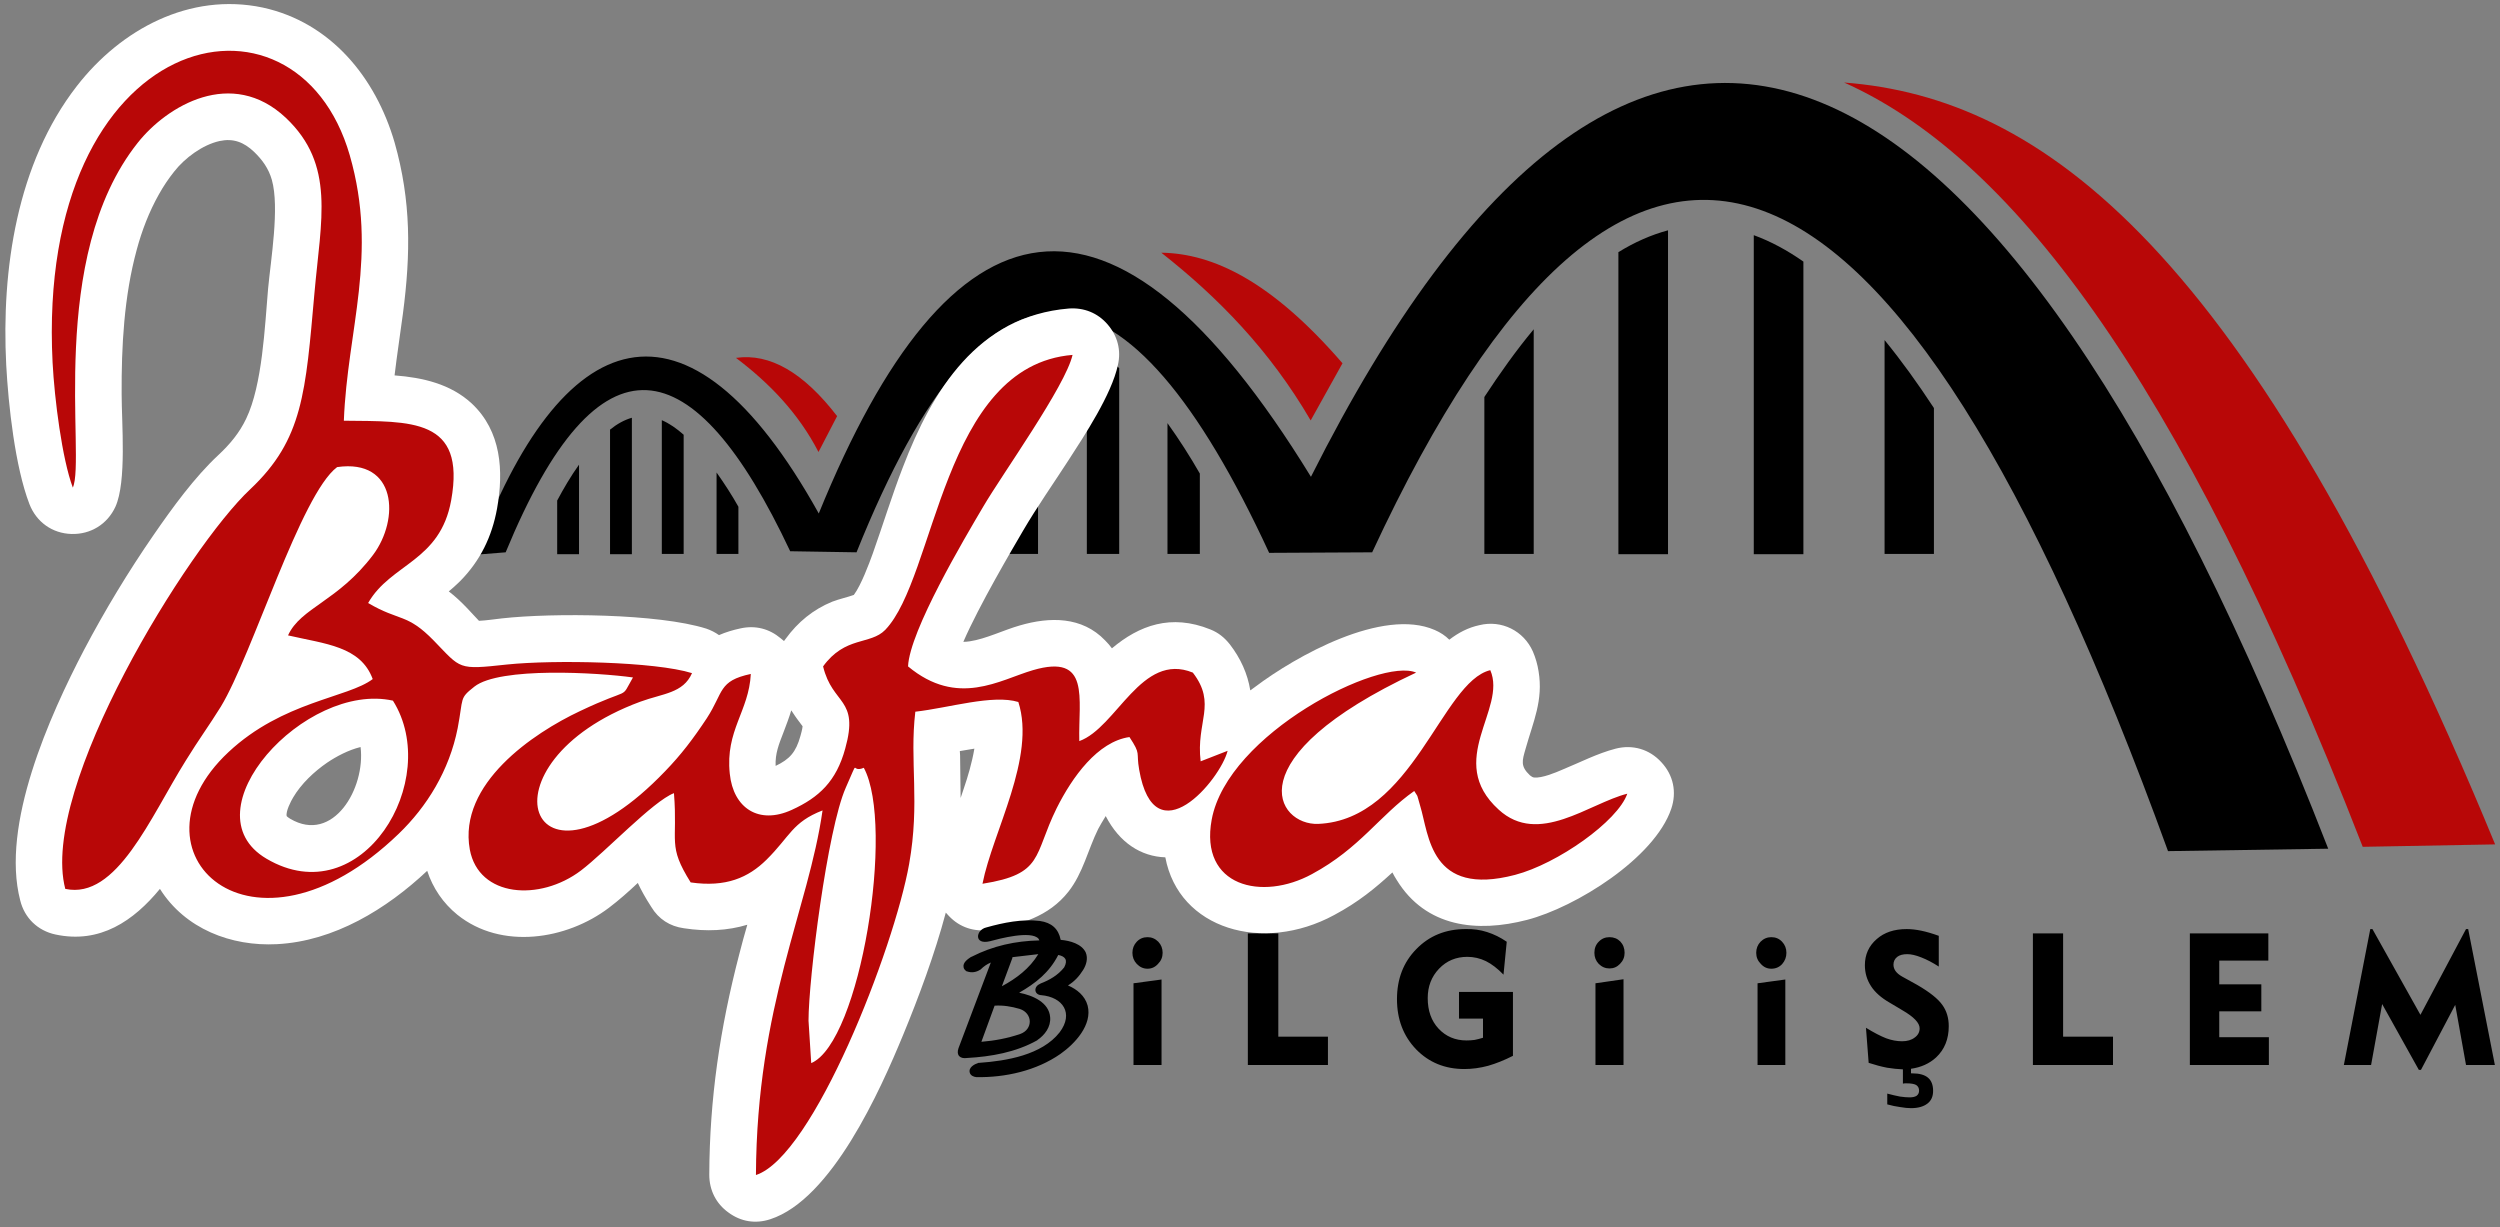 <svg version="1.2" xmlns="http://www.w3.org/2000/svg" viewBox="0 0 927 455" width="927" height="455">
	<rect x="0" y="0" width="927" height="455" fill="#808080" stroke="none"/>
	<title>bafra bilgi işlem logo-pdf</title>
	<defs>
		<clipPath clipPathUnits="userSpaceOnUse" id="cp1">
			<path d="m0 0h927v455h-927z"/>
		</clipPath>
	</defs>
	<style>
		.s0 { fill: #000000 } 
		.s1 { fill: #b80707 } 
		.s2 { fill: #ffffff } 
	</style>
	<g id="Page 1" clip-path="url(#cp1)">
		<path id="Path 1" class="s0" d="m419.9 353.3q0-2.4 1.6-4.1 1.6-1.7 4-1.7 2.3 0 4 1.7 1.6 1.7 1.6 4.1 0 2.4-1.7 4.1-1.6 1.8-3.9 1.8-2.3 0-4-1.8-1.6-1.7-1.6-4.1zm10.8 41.6h-10.4v-30.3l10.4-1.4zm32 0v-48.8h11.3v38.3h18.4v10.5zm98.3-27.1v23.7q-4.7 2.4-9.2 3.7-4.5 1.2-8.8 1.2-10.8 0-17.9-7.3-7.1-7.4-7.1-18.6 0-11.3 7.2-18.6 7.2-7.4 18.3-7.4 4.2-0.1 7.9 1.1 3.8 1.2 7.3 3.6l-1.2 12.2q-3.3-3.4-6.5-5-3.3-1.6-6.9-1.6-6.3 0-10.5 4.4-4.2 4.4-4.2 10.9 0 7 4 11.3 4.1 4.4 10.4 4.4 1.5 0 3-0.2 1.5-0.3 3.1-0.8v-7.1h-8.9v-9.9zm30.2-14.5q0-2.5 1.6-4.1 1.6-1.7 4-1.7 2.4 0 4 1.6 1.6 1.7 1.6 4.2 0 2.4-1.7 4.1-1.6 1.7-3.9 1.7-2.3 0-4-1.7-1.6-1.7-1.6-4.1zm10.8 41.6h-10.4v-30.3l10.4-1.5zm49.2-41.6q0-2.4 1.6-4.1 1.7-1.7 4-1.7 2.4 0 4 1.7 1.6 1.7 1.6 4.1 0 2.4-1.6 4.2-1.6 1.7-4 1.7-2.3 0-3.9-1.8-1.7-1.7-1.7-4.1zm10.8 41.6h-10.3v-30.3l10.3-1.4zm29.9-13.8q4.4 2.7 7.5 3.9 3 1.1 5.9 1.1 2.9 0 4.7-1.4 1.8-1.3 1.8-3.4 0-3-6.4-6.7-1-0.6-1.5-0.9l-3.2-1.9q-4.7-2.7-6.9-6.1-2.3-3.5-2.3-7.8 0-5.9 4.4-9.7 4.2-3.7 11.1-3.7 2.5 0 5.4 0.6 2.9 0.6 6.5 1.9v11.4q-3.4-2.2-6.5-3.4-3-1.2-5.2-1.2-2.4 0-3.7 1-1.4 1.1-1.4 2.9 0 1.3 0.8 2.4 0.8 1.1 2.4 2l5.6 3.1q6.9 4 9.3 7.4 2.4 3.3 2.4 7.9 0 7.2-4.7 11.6-3.7 3.4-9.3 4.2v1.7h0.5q3.9 0 5.8 1.6 1.9 1.6 1.9 4.9 0 3.1-2.1 4.7-2.2 1.7-6.1 1.7-1.7 0-4-0.4-2.3-0.3-4.8-1v-4q2.6 0.7 4.7 1.1 2.1 0.3 3.6 0.3 1.7 0 2.6-0.6 0.9-0.7 0.9-1.9 0-1.4-1.1-2.1-1.1-0.6-3.5-0.6-0.2 0-0.7 0-0.4 0.1-0.7 0.1v-5.3h-0.2q-2.6-0.1-5.7-0.6-3.1-0.6-6.8-1.8zm61.9 13.8v-48.8h11.2v38.3h18.5v10.5zm58.2 0v-48.8h29.1v10.1h-18.2v8.8h15.6v10h-15.6v9.6h18.4v10.3zm57.1 0l9.8-50.4h0.8l17.8 31.8 16.9-31.8h0.8l9.9 50.4h-10.7l-4-22.3-12.7 24.1h-0.8l-13.6-24.4-4.1 22.6zm-170.3-268.8c6.3 7.7 12.4 16.2 18.3 25.2v54.1h-18.3zm-48.5-38.9c6.3 2.3 12.4 5.6 18.4 9.8v108.5h-18.4zm-50.2 6.3c6-3.7 12.1-6.4 18.4-8.1v120.1h-18.4zm-49.7 53.7c5.7-8.7 11.8-17.3 18.3-25.1v83.3h-18.3zm-117.5 9.7c4.3 6 8.4 12.4 12 18.7v29.8h-12zm-29.9-28.5c4.1 1.9 8.1 4.7 12 8.1v68.9h-12zm-30.1 4.1c3.9-2.9 7.9-5 12-6.1v79h-12zm-31 41c3.6-6.8 7.7-13.7 12-20.1v52h-12zm-76.2 1.7c2.9 4.1 5.7 8.4 8.1 12.7v17.5h-8.1zm-20.3-19.4c2.8 1.2 5.5 3.1 8.1 5.4v44.2h-8.1zm-19.2 3.5c2.6-2.1 5.3-3.6 8.1-4.4v50.6h-8.1zm-19.6 26.3c2.4-4.5 5.1-9.1 8.1-13.3v33.2h-8.1z"/>
		<path id="Path 2" class="s1" d="m272.9 132.7q18.8-2.7 37.5 21.6l-6.9 13.3c-7.5-14.5-18.3-25.6-30.6-34.9zm157.7-39c19.3 0.3 40.9 10.6 67.2 41l-11.8 21.2c-15.2-26.1-34.4-45.7-55.4-62.2zm494.6 219.4l-49.1 0.9c-69.3-178.2-132.4-256.6-192.3-283.4 72.8 5.6 149.9 60.5 241.4 282.5z"/>
		<path id="Path 3" class="s0" d="m803.9 315.6c-101.9-281.1-200.2-315.1-295.1-110.8l-38.2 0.2c-52.4-113.3-103.5-123.6-153-0.2l-24.6-0.4c-35.7-75.9-70.9-83.5-105.5 0.4l-11.3 0.9c31.6-85.6 78.2-103.7 127.4-15.3 48.6-119.4 108.3-134.5 182.5-13.6 118.7-236.2 252.4-182.8 377.2 137.9z"/>
		<path id="Path 4" fill-rule="evenodd" class="s2" d="m463.6 256q0.9-0.7 1.8-1.3c15.1-11.4 47.3-29.5 66.6-21.1 2.1 0.9 3.9 2.1 5.4 3.6 3.4-2.6 7-4.5 11.2-5.4 8.2-2 16.4 2.1 19.8 9.8q1.5 3.5 2.1 7.3c1.8 10.8-2 18.7-4.8 28.7-1.3 4.5-2 6.5 1.6 9.9 0.6 0.4 1 0.8 1.6 0.8 2.8 0.3 7.9-1.8 10.4-2.9 6.6-2.7 12.9-6 19.8-7.8 6.3-1.6 12.5 0.2 16.9 5 4.5 4.8 5.8 11.1 3.7 17.3-6.2 18.3-35.4 36.5-53.5 41.2-18.5 4.8-37.5 2.8-48.3-14.8q-0.9-1.4-1.6-2.8c-6.3 5.8-12.6 11-21.6 15.8-26.4 14.3-57.6 5.3-62.6-21.4-9-0.3-17-5.4-22.1-15.3-1.2 1.9-2.2 3.7-2.8 4.8-3.8 7.7-5.6 16.3-11 23.2-7.3 9.3-18 12.4-29.2 14.2-5.8 0.8-11.1-0.9-15.1-5.1q-0.6-0.7-1.2-1.3c-4.1 15.4-10.1 31.5-15.8 45.3-8.5 20.6-26.5 61-49.3 68.4-5.5 1.8-10.9 0.9-15.5-2.5-4.6-3.3-7.1-8.3-7.1-14 0.1-28.2 4-54.4 11.1-81.7q1.4-5.5 3-11c-7.3 2.2-15.1 2.6-23.5 1.3-5.2-0.7-9.4-3.4-12.1-7.9-2.2-3.4-3.8-6.3-5-8.9-3.4 3.2-7 6.4-10.7 9.2-15.7 11.9-39.9 15.7-56.2 2.6-5.3-4.3-9.1-9.9-11.2-16.3-15.1 14.2-34.5 26.1-55.7 27.2-17 0.9-34.1-5.7-43.4-20.5-9.7 11.8-22.2 20.5-38.8 16.9-6.5-1.4-11.4-6.1-13-12.6-7.3-28 10.9-68.5 23.7-93 7.7-14.6 16.4-29 25.8-42.6 6.9-10 15.1-21.3 23.9-29.5 4.3-4 7.9-8.3 10.4-13.6 6-12.5 6.9-34.3 8.1-48.1 1-10.8 4.3-30.1 1.4-40.4-1.2-4.2-3.5-7.4-6.6-10.4-3.8-3.6-7.7-5.1-12.8-4-6.3 1.4-12.9 6.3-16.8 11.3q-3.2 4-5.7 8.5c-3.6 6.4-6.3 13.4-8.2 20.5-4.7 17.2-5.7 35.8-5.6 53.6 0 10.6 1.9 32.4-2.3 41.7-3 6.5-9.2 10.3-16.3 10.1-7.1-0.2-13-4.4-15.6-11.1-5.3-13.8-7.8-36.6-8.6-51.6-1.8-35.3 3.9-74.7 26.2-103.4 16.3-21 41.8-34.8 68.9-29.1 25.3 5.5 41.9 26 48.9 50 6.2 21.8 6 41.3 3.1 63.5-1 7.6-2.2 15.3-3.1 22.9 10.5 0.8 20.8 3.2 28.6 10.4 11 10.3 11.9 25 9.4 39-1.9 10.4-6.2 19.3-13.7 26.9-1.4 1.4-2.8 2.6-4.2 3.8 2.4 1.8 4.6 3.9 6.9 6.3 1.2 1.2 2.8 3.1 4.3 4.6 2.7-0.1 6.4-0.7 8.5-0.9 18.9-2.1 58.1-1.8 75.8 3.8q2.6 0.9 4.7 2.4c2.5-1.1 5.2-1.9 8-2.5 5.5-1.2 10.6 0.1 14.9 3.7q0.6 0.5 1.2 1 0.3-0.4 0.6-0.8c4.5-6.2 10.2-10.9 17.3-13.8 2.6-1 5.5-1.6 8-2.5 2.7-3.6 5.7-11.7 7-15.3 3.8-10.7 7.1-21.5 11.2-32.1 10.9-28.5 27.8-56 61.5-58.8 5.6-0.4 10.7 1.6 14.4 5.9 3.7 4.3 5.1 9.6 3.8 15.1-2.3 10.8-12.3 26-18.4 35.4-5.5 8.5-11.6 17.2-16.7 25.9-4.2 7.2-16.3 27.7-22.2 41.3q1.1 0 2.4-0.2c6-0.9 12.6-4.2 18.6-5.9 11-3.2 23-3.4 31.6 5.6q1.4 1.4 2.5 2.9c10.1-8.5 21.9-12.9 36.5-7 3 1.2 5.2 3 7.2 5.5 4 5.2 6.6 10.9 7.6 17.1zm-170.2 7.4c-0.8 2.7-1.8 5.3-2.9 8.2-1.7 4.4-3.1 7.8-2.9 12.4 5.2-2.5 7.5-5 9.2-11.1 0.2-0.8 0.7-2.4 0.8-3.6-0.9-1.3-2.1-2.7-3-4.1q-0.6-0.9-1.2-1.8zm62.8 32.5q0.7-2 1.3-3.9c1.3-3.8 2.9-9.1 3.8-14.4-1.7 0.3-3.6 0.6-5.4 0.9q0 0.8 0.1 1.6c0 5.5 0.2 10.7 0.2 15.8zm-222.5-18.9c-4.5 1.1-9 3.5-12.4 5.8-4.8 3.3-9.6 7.8-12.6 12.9-0.8 1.3-2.8 5.2-2.4 6.9 0.2 0.3 1 0.8 1.3 1 15.9 9.4 28-11.3 26.1-26.6z"/>
		<path id="Path 5" fill-rule="evenodd" class="s1" d="m19.5 134.5c-6.3-123.8 90.2-146.2 110.2-76.9 10.6 36.9-0.9 64.5-2.2 98.4 24.9 0.3 45.3-1.1 39.8 29.5-4.1 22.8-22.4 23.4-30.8 38.1 11.7 6.9 14.4 3.7 24.4 14 10.2 10.5 8.7 10.8 27.1 8.8 17.4-1.8 54.9-1.1 68.6 3.2-3.3 7.5-10.8 7.5-19.2 10.6-61.6 22.8-41.4 78.5 9.2 25.8 6-6.2 10.4-12 15.5-19.7 6.3-9.7 4.2-13.8 16.3-16.4-0.7 13.9-9.5 20.9-7.8 37 1.3 12.8 10.8 19 23 13.4 10.1-4.6 16.5-10.6 19.8-22.7 5.3-18.9-4.7-16-8.2-30.5 8.2-11.3 17.5-7.9 23-13.5 18.9-19.5 21.1-98 69.5-102-2.6 11.5-26 44.1-33.2 56.4-6.9 11.7-27.2 45.9-27.8 59.1 18.4 15.3 34 5 46.3 1.4 21.5-6.3 16.8 10.5 17.2 26.3 13.9-5 23-33.2 42.1-25.4 9 11.7 1.1 18.2 2.9 32.9l10-3.9c-2.7 10.8-27.1 39.8-32.8 7-1.2-6.9 0.8-5.4-3.6-12.1-11.8 1.7-21.2 14.8-27 26.4-8.7 17.6-4.7 24.4-27.5 28 3.8-19.3 19.9-46.9 13.3-67.4-9.5-2.9-25.8 2.2-38.2 3.6-2.2 18.6 1.8 33.4-2.3 56.5-5.6 31.4-35.5 108.4-56.8 115.3 0.3-63 19.5-98.6 24.7-135.2-11.3 4.4-12 9.6-20.8 18.3-6.7 6.6-15 10.3-28.1 8.4-8.7-13.9-4.7-14.6-6.2-33.1-7.8 3-25.4 21.8-34.5 28.7-15.2 11.5-37.9 10-41.2-7.8-4.4-24.4 23.6-43.2 40.8-51.3 19.8-9.4 14.7-3.8 19.7-12.5-12.9-1.8-49.4-4-58.8 3.4-5.7 4.5-4 3.9-6.2 15.4-3.1 15.7-11.4 29.1-21.9 39.2-54.6 52.6-102.6 6.7-63.1-30.3 20.2-18.9 44.3-20.1 53.5-27.1-4.5-12.2-17.6-13-31.4-16.2 4.7-10.3 18.5-12.6 31.5-29.8 10-13.3 8.8-35.8-13.3-32.6-13.5 10.1-31.4 69.5-43.1 88.8-4.4 7.1-8.2 12.2-13 20-13.2 21.1-25.6 51.7-44.7 47.6-9.8-37.5 45.8-126.9 68.6-148.2 19.6-18.5 20.5-35.9 23.8-72.8 2.4-27.2 7.8-47.5-10.6-64.9-20.1-18.9-44.1-4.4-54.9 9.2-33.9 42.6-19.2 117.2-24.1 127.9-4-10.7-6.8-32.9-7.5-46.3zm280.3 244l1 15.7c18.2-7.7 31.1-88 19.5-109.5-5.2 2.2-1.3-4.7-6.7 7.4-6.8 15.4-13.8 70.9-13.8 86.4zm-154.1-118.7c-32.5-7.2-76.6 41.1-46.9 58.6 35.3 20.8 65.4-29.2 46.9-58.6zm340.8 64.3c-18.5 10.1-41.8 4.7-37.2-20.2 5.9-31.9 62.5-60.3 75.8-54.5-67.7 31.7-51.7 56.7-36.3 56.1 35.1-1.5 45.8-52.7 63.8-57 6.3 14.5-16.9 33.5 3.1 51.7 14.8 13.6 33.5-2.3 47.7-5.9-3.5 10.2-25.9 26-41.6 30.1-31.6 8.3-31.9-14.9-35.2-25.6-1.5-5.2-0.6-2.8-2.2-5.5-12.8 9-20.1 21.2-37.9 30.8z"/>
		<path id="Path 6" fill-rule="evenodd" class="s0" d="m394.6 358.7c1.5-2.8 0.3-4.1-2.2-4.6-3.3 6.5-8.4 10.5-14.5 14 5.1 1 11.1 3.6 11.5 9.1 0.3 3.6-2 6.6-4.8 8.5v0.1h-0.1c-7.9 4.4-17 6-25.9 6.5-2.6 0.4-4.1-1-3.2-3.6l12-31.8c-1.4 0.6-2.6 1.4-3.7 2.5l-0.1 0.1-0.2 0.1c-1.4 0.9-3.1 1.2-4.8 0.6h-0.1l-0.2-0.1c-0.5-0.4-0.9-0.8-1-1.4-0.4-1.8 1.6-3.1 2.8-3.9h0.1c8-4.1 16.3-5.9 25.2-6.1q-0.1-0.3-0.3-0.6c-2.7-3.2-14.7 0-18 0.9-6.1 1.5-5.3-4.2-1.4-5.1 6.4-1.8 13.3-3.2 19.9-2.4 4.3 0.6 6.9 2.9 7.7 7 3.5 0.3 7.8 1.5 9.3 4.7 0.9 2.2 0.2 4.6-1 6.5-1.5 2.4-3.3 4.3-5.6 5.7 3.3 1.4 6.3 3.8 7.3 7.5 1.8 7.1-4.7 14.1-10.1 17.9-8.9 6.2-20.4 8.8-31.2 8.6-1-0.1-2.1-0.6-2.4-1.6-0.6-2 1.7-3.2 3.2-3.7h0.2 0.1c10.1-0.7 23.2-2.9 29.8-11.3 5.3-7 1.3-13.1-6.9-13.8h-0.1c-2.5-0.3-2.7-3.2-0.2-4.2l0.1-0.1c3.4-1.3 6.5-3.1 8.8-6zm-19.2-3.8c0 0 0 0.1 0 0.2v0.1l-3.9 10.5c5.4-2.9 10.3-6.6 13.5-11.9l-9.4 1.1h-0.1q0 0-0.1 0zm-11.5 31.4c4.9-0.4 9.7-1.3 14.4-2.9 4.8-1.7 4.7-7.7-0.2-9.3-3.1-0.9-6.1-1.4-9.3-1.2z"/>
		<path id="Path 7" fill-rule="evenodd" class="s0" d="m366.8 347.6c-4.3 1.1-2.7-1.9-0.7-2.3 6.4-1.9 13.1-3.1 19.3-2.4 3.5 0.5 6.1 2.2 6.7 6.9 6.8 0.4 11.9 3.3 8.3 9.2-1.9 3.1-4.2 5-6.9 6.1-0.8 0.4-0.7 0.8 0.5 1.1 20 6.7 0.8 32.5-31.9 31.8-1.6-0.1-1.7-1.7 1.1-2.5 13.9-0.9 24.9-4.3 30.9-11.9 5.6-7.5 1.8-15.2-8-16-0.9-0.1-1.1-1 0.2-1.5 3.7-1.4 7-3.5 9.5-6.6 2.3-4.1 0-6.5-4.2-6.9-3.7 7.8-10 12-16.7 15.5-0.9 0.4-0.4 1 0.5 1 13.2 1.4 16.2 10 8.4 15.5-7.4 4.1-16.1 5.8-25.3 6.3-1.8 0.3-2.2-0.3-1.7-1.7l12.3-32.9c0.6-1.5-0.3-1.2-1.4-1-2.3 0.8-3.8 1.9-5 3.1q-1.8 1.1-3.6 0.5c-0.9-0.6-0.4-1.6 1.8-2.9 6.7-3.4 14.9-5.8 26.2-5.9-0.1-6.4-8.9-5.6-20.3-2.5zm8.7 5.9c-0.8 0-1.3 0.4-1.5 1.3l-4.5 12.4c-0.5 1 0 1.3 0.7 0.9 7-3.6 13.1-8 16.5-14.6 0.5-1.1 0-1.3-1.2-1.2zm-13.6 34.4c5.4-0.2 11-1.1 16.9-3.1 6-2.1 6.1-9.9-0.3-12-3.9-1.1-7.1-1.6-10.7-1.1z"/>
	</g>
</svg>